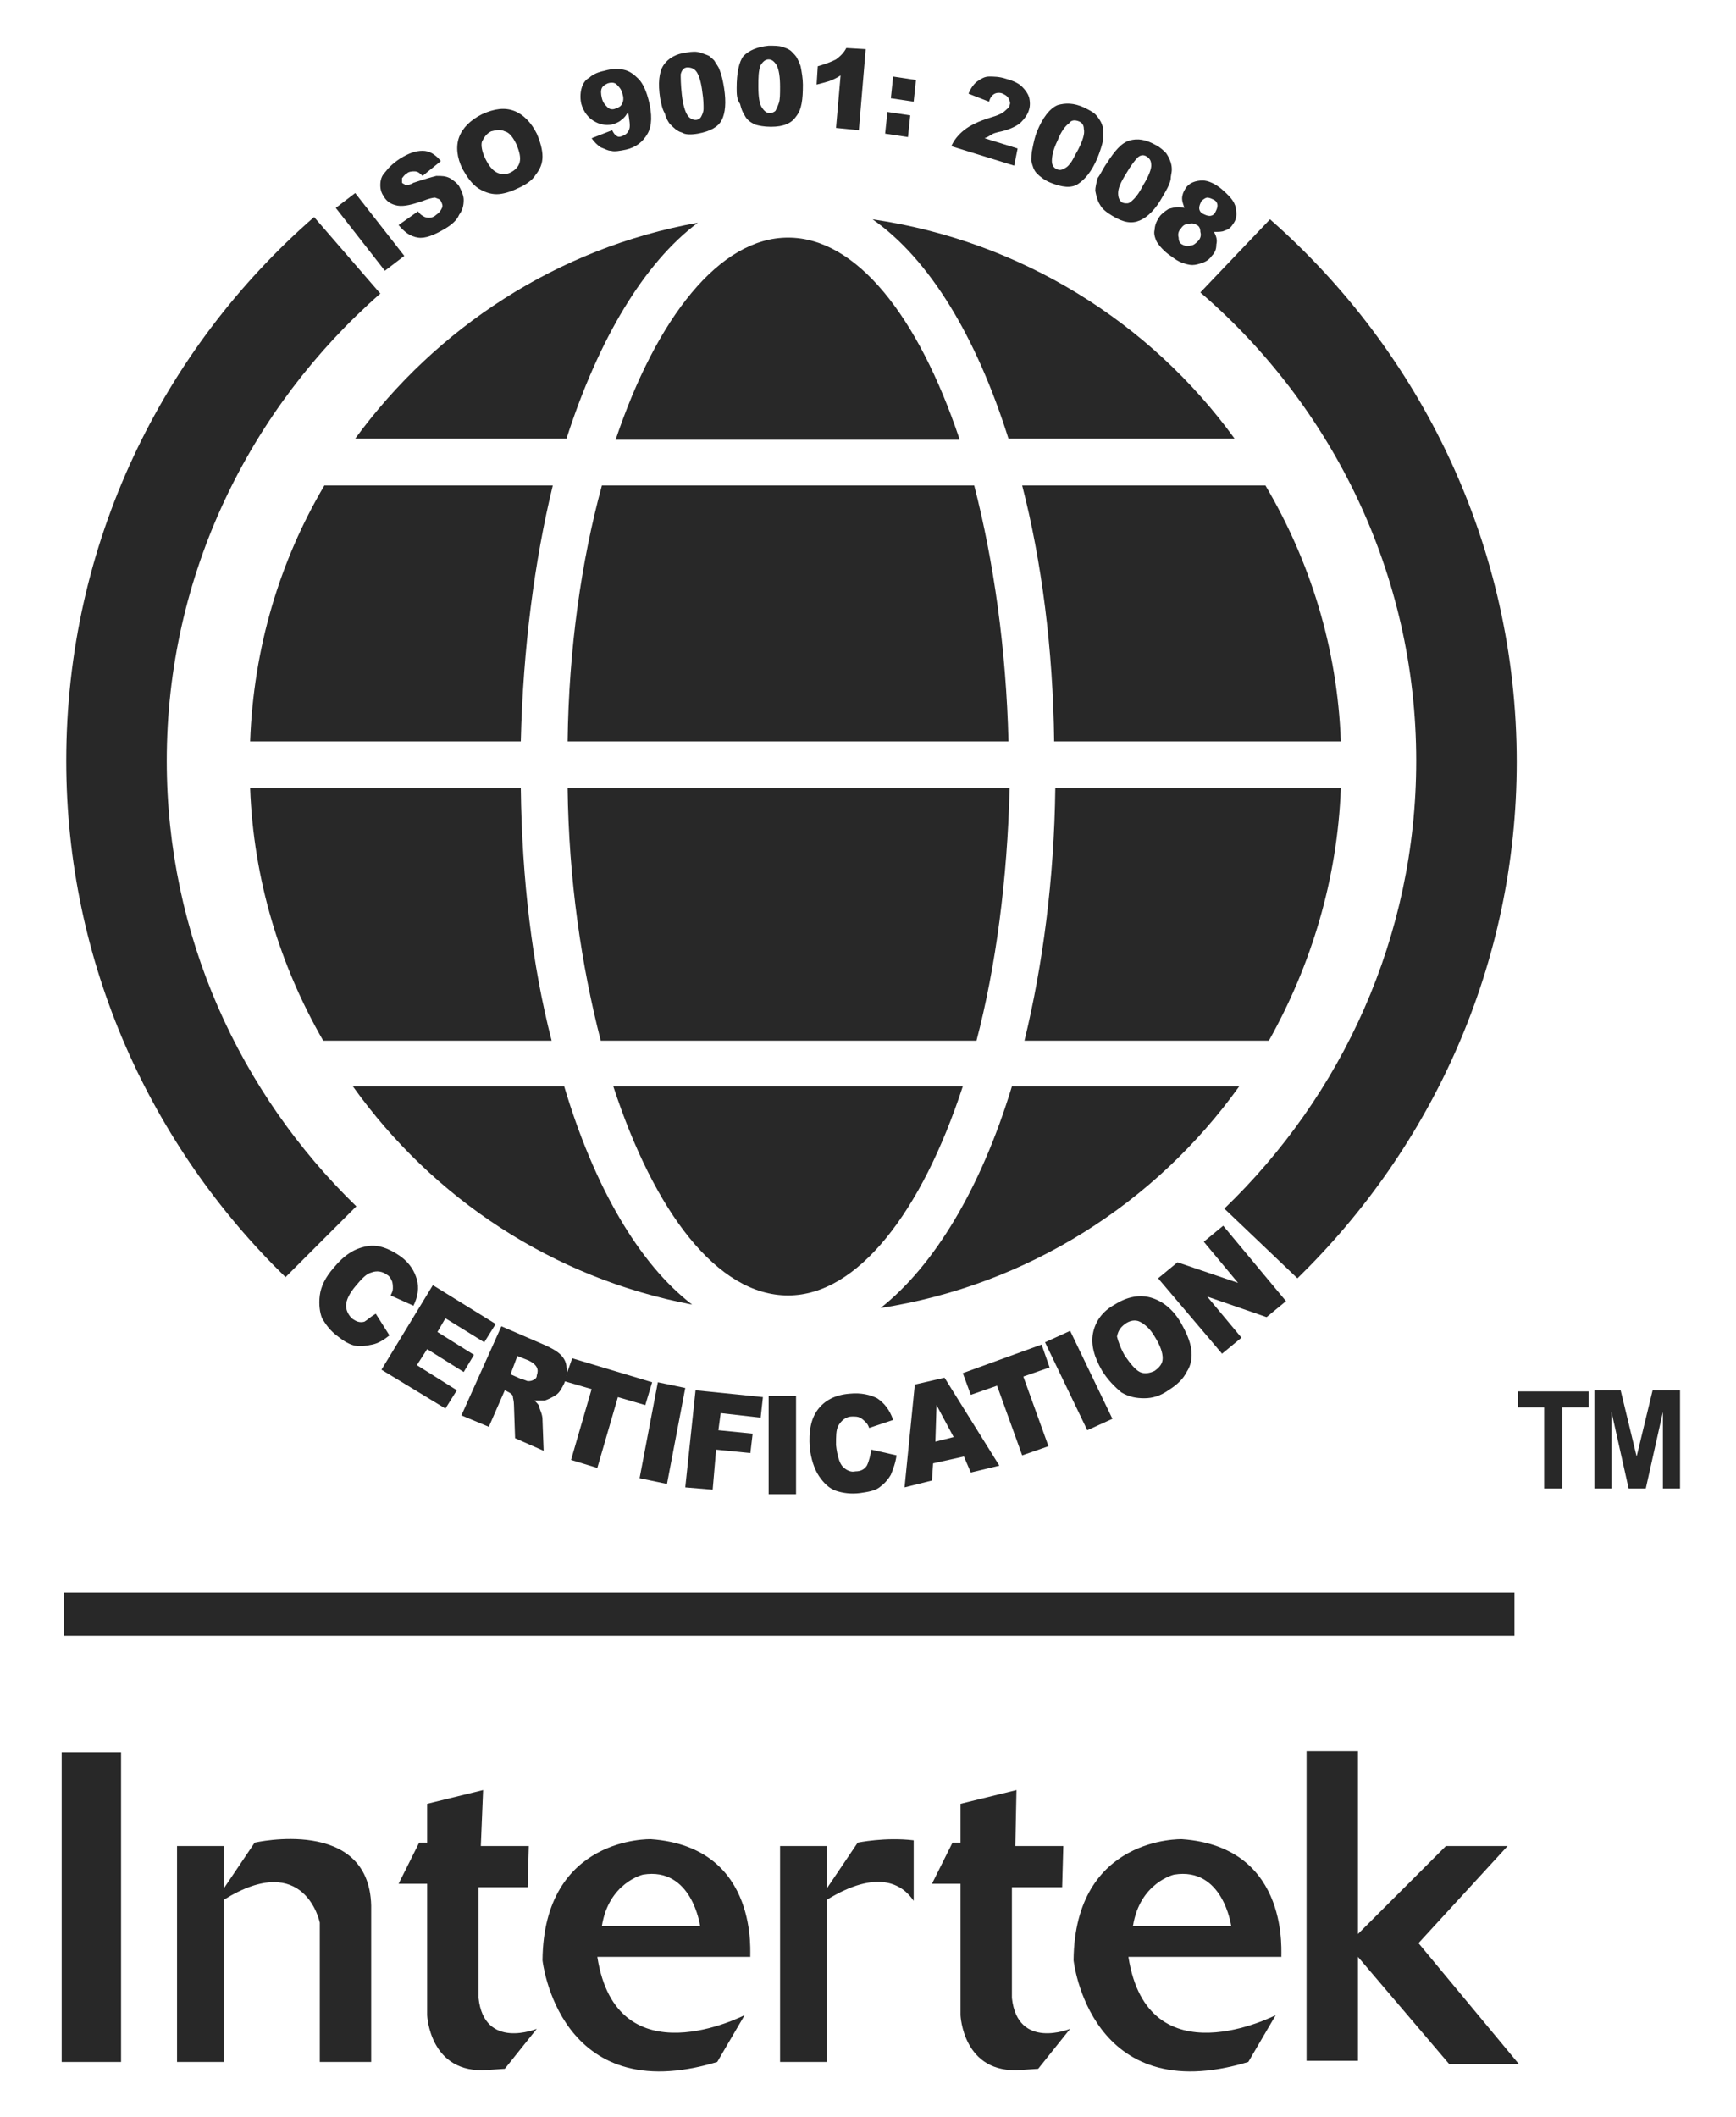 <?xml version="1.0" encoding="utf-8"?>
<!-- Generator: Adobe Illustrator 25.2.1, SVG Export Plug-In . SVG Version: 6.00 Build 0)  -->
<svg version="1.1" id="Layer_1" xmlns="http://www.w3.org/2000/svg" xmlns:xlink="http://www.w3.org/1999/xlink" x="0px" y="0px"
	 viewBox="0 0 152 185.3" style="enable-background:new 0 0 152 185.3;" xml:space="preserve">
<style type="text/css">
	.st0{fill:#282828;}
</style>
<g>
	<g>
		<path class="st0" d="M48.3,91.1C46.6,84.5,45.7,77,45.6,69H21.9c0.3,8,2.6,15.5,6.4,22.1H48.3z"/>
		<path class="st0" d="M84,38.4C80.4,27.7,75,20.8,69,20.8c-6,0-11.5,7-15.1,17.7H84z"/>
		<path class="st0" d="M88.3,64.9c-0.2-8.1-1.3-15.8-3-22.4H52.7c-1.8,6.6-2.9,14.3-3,22.4H88.3z"/>
		<path class="st0" d="M53.7,95.1c3.6,11,9.1,18.3,15.3,18.3c6.1,0,11.7-7.3,15.3-18.3H53.7z"/>
		<path class="st0" d="M49.7,69c0.1,8,1.2,15.5,2.9,22.1h32.9c1.7-6.5,2.7-14.1,2.9-22.1H49.7z"/>
		<path class="st0" d="M21.9,64.9h23.7c0.2-8.2,1.2-15.8,2.8-22.4h-20C24.5,49.1,22.2,56.7,21.9,64.9z"/>
		<path class="st0" d="M49.4,95.1H30.9c7,9.8,17.5,16.8,29.7,19.1C55.9,110.6,52,103.8,49.4,95.1z"/>
		<path class="st0" d="M49.6,38.4c2.8-8.7,6.8-15.4,11.5-18.9c-12.3,2.2-22.9,9.2-30,18.9H49.6z"/>
		<path class="st0" d="M88.6,95.1c-2.7,8.9-6.8,15.7-11.5,19.4c12.9-2,24.1-9.2,31.4-19.4H88.6z"/>
		<path class="st0" d="M117.4,69H92.4c-0.1,8-1.1,15.5-2.7,22.1h21.4C114.8,84.5,117.1,77,117.4,69z"/>
		<path class="st0" d="M89.5,42.5c1.7,6.6,2.7,14.3,2.8,22.4h25.1c-0.3-8.2-2.7-15.8-6.6-22.4H89.5z"/>
		<path class="st0" d="M88.3,38.4h19.8c-7.4-10.2-18.7-17.3-31.7-19.2C81.4,22.7,85.5,29.5,88.3,38.4z"/>
	</g>
	<g>
		<path class="st0" d="M124,66.6c0,15.4-6.5,29.3-16.8,39.2l6.4,6.1c11.8-11.5,19.2-27.5,19.2-45.2c0-18.9-8.4-35.9-21.6-47.5
			l-6.1,6.4C116.6,35.5,124,50.2,124,66.6z"/>
		<path class="st0" d="M25,111.8l6.2-6.2c-10.2-9.9-16.6-23.7-16.6-39c0-16.3,7.3-30.9,18.7-40.9l-5.8-6.7
			C14.2,30.6,5.8,47.6,5.8,66.6C5.8,84.3,13.2,100.3,25,111.8z"/>
	</g>
	<g>
		<path class="st0" d="M29.4,18.2l1.7-1.3l4.3,5.5l-1.7,1.3L29.4,18.2z"/>
		<path class="st0" d="M34.9,19.7l1.7-1.2c0.2,0.3,0.4,0.4,0.6,0.5c0.3,0.1,0.7,0.1,1-0.2c0.3-0.2,0.4-0.4,0.5-0.6
			c0.1-0.2,0-0.4-0.1-0.6c-0.1-0.2-0.3-0.2-0.5-0.3c-0.2,0-0.6,0.1-1.1,0.3c-0.9,0.3-1.6,0.5-2.2,0.4c-0.5-0.1-0.9-0.3-1.2-0.8
			c-0.2-0.3-0.3-0.6-0.3-1c0-0.4,0.1-0.8,0.4-1.1c0.3-0.4,0.7-0.8,1.3-1.2c0.8-0.5,1.4-0.7,2-0.7c0.6,0,1.1,0.3,1.6,0.9L37,15.4
			c-0.2-0.2-0.4-0.4-0.7-0.4c-0.2,0-0.5,0-0.7,0.2c-0.2,0.1-0.3,0.3-0.4,0.4c0,0.2,0,0.3,0,0.4c0.1,0.1,0.2,0.1,0.3,0.2
			c0.1,0,0.4,0,0.7-0.2c0.9-0.3,1.6-0.5,2-0.6c0.5,0,0.8,0,1.2,0.2c0.3,0.2,0.6,0.4,0.8,0.7c0.2,0.4,0.4,0.8,0.4,1.2
			c0,0.5-0.1,0.9-0.4,1.3C40,19.3,39.5,19.7,39,20c-1,0.6-1.8,0.9-2.4,0.8C35.9,20.7,35.4,20.3,34.9,19.7z"/>
		<path class="st0" d="M40.5,14.8c-0.5-1-0.6-2-0.3-2.8c0.3-0.8,1-1.5,2-2c1.1-0.5,2-0.6,2.8-0.3c0.8,0.3,1.5,1,2,2
			c0.3,0.7,0.5,1.4,0.5,2c0,0.6-0.2,1.1-0.6,1.6c-0.3,0.5-0.9,0.9-1.6,1.2C44.7,16.8,44,17,43.5,17c-0.6,0-1.1-0.2-1.6-0.5
			C41.3,16.1,40.9,15.5,40.5,14.8z M42.5,13.9c0.3,0.6,0.6,1,1,1.2c0.4,0.2,0.8,0.2,1.2,0c0.4-0.2,0.7-0.5,0.8-0.9
			c0.1-0.4,0-0.9-0.3-1.6c-0.3-0.6-0.6-1-1-1.1c-0.4-0.2-0.8-0.1-1.2,0c-0.4,0.2-0.6,0.5-0.8,0.9C42.1,12.7,42.2,13.3,42.5,13.9z"/>
		<path class="st0" d="M51.8,12.1l1.8-0.7c0.1,0.2,0.2,0.4,0.4,0.5c0.1,0.1,0.3,0.1,0.5,0c0.3-0.1,0.5-0.3,0.6-0.6
			c0.1-0.3,0-0.8-0.1-1.5c-0.2,0.3-0.3,0.5-0.6,0.7c-0.2,0.2-0.5,0.3-0.8,0.4C53,11,52.5,10.9,52,10.6c-0.5-0.3-0.9-0.8-1.1-1.5
			c-0.1-0.4-0.1-0.9,0-1.3C51,7.4,51.2,7,51.6,6.8c0.3-0.3,0.8-0.5,1.3-0.6c0.7-0.2,1.2-0.2,1.7-0.1c0.5,0.1,0.9,0.4,1.3,0.8
			c0.4,0.4,0.7,1.1,0.9,1.9c0.3,1.2,0.3,2.2-0.1,2.9c-0.4,0.7-1,1.2-1.9,1.4c-0.5,0.1-1,0.2-1.3,0.1c-0.3,0-0.6-0.2-0.9-0.3
			C52.3,12.7,52,12.4,51.8,12.1z M54.5,8.2c-0.1-0.4-0.3-0.6-0.5-0.8c-0.2-0.2-0.5-0.2-0.8-0.1c-0.2,0.1-0.4,0.2-0.5,0.4
			c-0.1,0.2-0.1,0.5,0,0.9c0.1,0.4,0.3,0.6,0.5,0.8c0.2,0.2,0.5,0.2,0.7,0.1c0.3-0.1,0.5-0.2,0.6-0.5C54.6,8.8,54.6,8.5,54.5,8.2z"
			/>
		<path class="st0" d="M57.8,8.6c-0.2-1.3-0.1-2.3,0.3-2.9c0.4-0.6,1.1-1,2-1.1c0.5-0.1,0.9-0.1,1.2,0c0.3,0.1,0.6,0.2,0.8,0.3
			c0.2,0.2,0.4,0.3,0.5,0.5c0.1,0.2,0.3,0.4,0.4,0.7c0.2,0.5,0.3,1,0.4,1.6c0.2,1.3,0.1,2.2-0.2,2.8c-0.3,0.6-1,1-2.1,1.2
			c-0.6,0.1-1.1,0.1-1.4-0.1c-0.4-0.1-0.7-0.4-1-0.7c-0.2-0.2-0.4-0.6-0.5-1C58,9.6,57.9,9.1,57.8,8.6z M59.7,8.3
			c0.1,0.9,0.3,1.5,0.5,1.8c0.2,0.3,0.5,0.4,0.7,0.4c0.2,0,0.4-0.1,0.5-0.3c0.1-0.2,0.2-0.4,0.2-0.7c0-0.3,0-0.8-0.1-1.4
			c-0.1-0.9-0.3-1.5-0.5-1.8c-0.2-0.3-0.5-0.4-0.8-0.4c-0.3,0-0.5,0.2-0.6,0.6C59.6,6.8,59.6,7.4,59.7,8.3z"/>
		<path class="st0" d="M64.5,7.7c0-1.3,0.2-2.3,0.6-2.8c0.5-0.5,1.2-0.8,2.2-0.9c0.5,0,0.9,0,1.2,0.1c0.3,0.1,0.6,0.2,0.8,0.4
			c0.2,0.2,0.4,0.4,0.5,0.6c0.1,0.2,0.2,0.4,0.3,0.7c0.1,0.5,0.2,1.1,0.2,1.6c0,1.3-0.1,2.2-0.6,2.8c-0.4,0.6-1.1,0.9-2.2,0.9
			c-0.6,0-1.1-0.1-1.4-0.2c-0.4-0.2-0.7-0.4-0.9-0.8c-0.2-0.3-0.3-0.6-0.4-1C64.5,8.7,64.5,8.2,64.5,7.7z M66.4,7.6
			c0,0.9,0.1,1.5,0.3,1.8c0.2,0.3,0.4,0.5,0.7,0.5c0.2,0,0.4-0.1,0.5-0.2C68,9.5,68.1,9.3,68.2,9c0.1-0.3,0.1-0.8,0.1-1.4
			c0-0.9-0.1-1.5-0.3-1.9c-0.2-0.3-0.4-0.5-0.7-0.5c-0.3,0-0.5,0.2-0.7,0.5C66.4,6.2,66.4,6.8,66.4,7.6z"/>
		<path class="st0" d="M75.8,4.3l-0.6,7.1l-2-0.2l0.4-4.6c-0.3,0.2-0.7,0.4-1,0.5c-0.3,0.1-0.7,0.2-1.1,0.3l0.1-1.6
			c0.7-0.2,1.2-0.4,1.6-0.6c0.4-0.3,0.7-0.6,0.9-1L75.8,4.3z"/>
		<path class="st0" d="M77.7,9.8l2,0.3L79.5,12l-2-0.3L77.7,9.8z M78.2,6.7l2,0.3L80,8.9l-2-0.3L78.2,6.7z"/>
		<path class="st0" d="M88.8,14.5l-5.5-1.7c0.2-0.5,0.6-1,1.1-1.4c0.5-0.4,1.3-0.8,2.3-1.1c0.7-0.2,1.1-0.4,1.3-0.6
			c0.2-0.2,0.4-0.3,0.4-0.5c0.1-0.2,0-0.4-0.1-0.6c-0.1-0.2-0.3-0.3-0.5-0.4c-0.2-0.1-0.5-0.1-0.7,0c-0.2,0.1-0.4,0.3-0.5,0.7
			l-1.8-0.7c0.2-0.5,0.5-0.9,0.8-1.1c0.3-0.2,0.6-0.4,1-0.4c0.4,0,0.9,0,1.5,0.2c0.7,0.2,1.1,0.4,1.4,0.7c0.3,0.3,0.5,0.6,0.6,0.9
			c0.1,0.4,0.1,0.8,0,1.1c-0.1,0.4-0.4,0.8-0.7,1.1c-0.3,0.3-0.9,0.6-1.7,0.8c-0.5,0.1-0.8,0.2-0.9,0.3c-0.2,0.1-0.3,0.2-0.6,0.3
			l2.9,0.9L88.8,14.5z"/>
		<path class="st0" d="M90.8,11.5c0.5-1.2,1.1-2,1.8-2.3C93.3,9,94,9,94.9,9.4c0.4,0.2,0.8,0.4,1,0.6c0.2,0.2,0.4,0.5,0.5,0.7
			c0.1,0.2,0.2,0.5,0.2,0.7c0,0.2,0,0.5,0,0.8c-0.1,0.5-0.3,1.1-0.5,1.6c-0.5,1.2-1.1,1.9-1.7,2.3c-0.6,0.4-1.4,0.3-2.4-0.1
			c-0.5-0.2-0.9-0.5-1.2-0.8c-0.3-0.3-0.4-0.7-0.5-1.1c0-0.3,0-0.7,0.1-1.1C90.5,12.5,90.6,12,90.8,11.5z M92.6,12.3
			c-0.4,0.8-0.5,1.4-0.5,1.8c0,0.4,0.2,0.6,0.4,0.7c0.2,0.1,0.4,0.1,0.6,0c0.2-0.1,0.4-0.2,0.6-0.5c0.2-0.2,0.4-0.7,0.7-1.2
			c0.4-0.8,0.6-1.4,0.5-1.8c0-0.4-0.2-0.6-0.5-0.7c-0.3-0.1-0.6-0.1-0.8,0.2C93.3,11,92.9,11.5,92.6,12.3z"/>
		<path class="st0" d="M96.9,14.3c0.7-1.1,1.3-1.8,2-2c0.7-0.2,1.4-0.1,2.3,0.4c0.4,0.2,0.7,0.5,0.9,0.7c0.2,0.3,0.3,0.5,0.4,0.8
			c0.1,0.3,0.1,0.5,0.1,0.7c0,0.2-0.1,0.5-0.1,0.8c-0.1,0.5-0.4,1-0.7,1.5c-0.6,1.1-1.3,1.8-2,2.1c-0.7,0.3-1.4,0.2-2.4-0.4
			c-0.5-0.3-0.9-0.6-1.1-1c-0.2-0.3-0.3-0.7-0.4-1.2c0-0.3,0.1-0.7,0.2-1.1C96.4,15.2,96.6,14.7,96.9,14.3z M98.6,15.2
			c-0.5,0.8-0.7,1.3-0.7,1.7c0,0.4,0.1,0.6,0.3,0.8c0.2,0.1,0.3,0.1,0.5,0.1c0.2,0,0.4-0.2,0.6-0.4c0.2-0.2,0.5-0.6,0.8-1.2
			c0.5-0.8,0.7-1.4,0.7-1.7c0-0.4-0.1-0.6-0.4-0.8c-0.3-0.2-0.6-0.1-0.8,0.1C99.4,14,99,14.5,98.6,15.2z"/>
		<path class="st0" d="M103.7,18.2c-0.1-0.3-0.2-0.6-0.2-0.8c0-0.3,0.1-0.6,0.3-0.9c0.3-0.5,0.9-0.7,1.5-0.7c0.5,0,1.1,0.3,1.6,0.7
			c0.7,0.6,1.2,1.1,1.3,1.7c0.1,0.6,0.1,1-0.3,1.5c-0.2,0.3-0.4,0.4-0.7,0.5c-0.2,0.1-0.5,0.1-0.9,0.1c0.2,0.4,0.3,0.7,0.2,1.1
			c0,0.4-0.1,0.7-0.4,1c-0.2,0.3-0.5,0.5-0.8,0.6c-0.3,0.1-0.6,0.2-0.9,0.2c-0.3,0-0.6-0.1-0.9-0.2c-0.3-0.1-0.6-0.3-1-0.6
			c-0.6-0.4-1-0.9-1.2-1.2c-0.2-0.4-0.3-0.8-0.2-1.1c0-0.4,0.2-0.8,0.4-1.1c0.2-0.3,0.5-0.5,0.8-0.7
			C102.9,18.1,103.3,18.1,103.7,18.2z M103.4,20c-0.2,0.2-0.3,0.5-0.2,0.8c0,0.3,0.1,0.5,0.3,0.6c0.2,0.1,0.4,0.2,0.7,0.1
			c0.3,0,0.5-0.2,0.7-0.4c0.2-0.2,0.3-0.5,0.2-0.8c0-0.3-0.1-0.5-0.3-0.6c-0.2-0.1-0.4-0.2-0.7-0.1C103.8,19.6,103.6,19.7,103.4,20z
			 M105.2,17.6c-0.1,0.2-0.2,0.4-0.2,0.6c0,0.2,0.1,0.4,0.3,0.5c0.2,0.1,0.4,0.2,0.6,0.2c0.2,0,0.4-0.1,0.5-0.3
			c0.1-0.2,0.2-0.4,0.2-0.6c0-0.2-0.1-0.4-0.3-0.5c-0.2-0.1-0.4-0.2-0.6-0.2C105.6,17.3,105.4,17.4,105.2,17.6z"/>
	</g>
	<g>
		<path class="st0" d="M32.9,115l1.2,1.9c-0.5,0.4-1,0.7-1.5,0.8c-0.5,0.1-1,0.2-1.5,0.1c-0.5-0.1-1-0.4-1.5-0.8
			c-0.7-0.5-1.1-1.1-1.4-1.6c-0.2-0.5-0.3-1.2-0.2-2c0.1-0.8,0.5-1.6,1.2-2.4c0.9-1.1,1.8-1.7,2.9-1.9c1-0.2,2,0.2,3,0.9
			c0.8,0.6,1.2,1.3,1.4,2c0.2,0.7,0.1,1.5-0.3,2.3l-2-0.9c0.1-0.2,0.2-0.4,0.2-0.6c0-0.2,0-0.5-0.1-0.7c-0.1-0.2-0.2-0.4-0.4-0.5
			c-0.4-0.3-0.9-0.4-1.4-0.2c-0.4,0.1-0.8,0.5-1.3,1.1c-0.6,0.7-0.9,1.3-0.9,1.8c0,0.4,0.2,0.8,0.5,1.1c0.4,0.3,0.7,0.4,1.1,0.3
			C32.1,115.6,32.4,115.3,32.9,115z"/>
		<path class="st0" d="M37.9,112.5l5.5,3.4l-1,1.6l-3.4-2.1l-0.7,1.2l3.2,2l-0.9,1.5l-3.2-2l-0.9,1.4l3.5,2.2l-1,1.6l-5.6-3.4
			L37.9,112.5z"/>
		<path class="st0" d="M40.4,123.9l3.5-7.8l3.7,1.6c0.7,0.3,1.2,0.6,1.5,0.9c0.3,0.3,0.5,0.7,0.5,1.1c0.1,0.4,0,0.9-0.2,1.4
			c-0.2,0.4-0.4,0.8-0.7,1c-0.3,0.2-0.7,0.4-1,0.5c-0.2,0-0.5,0-0.9,0c0.2,0.2,0.4,0.4,0.4,0.5c0,0.1,0.1,0.3,0.2,0.6
			c0.1,0.3,0.1,0.5,0.1,0.6l0.1,2.7l-2.5-1.1l-0.1-2.9c0-0.4-0.1-0.6-0.1-0.8c-0.1-0.2-0.3-0.3-0.5-0.4l-0.2-0.1l-1.4,3.2
			L40.4,123.9z M44.7,120.3l0.9,0.4c0.1,0,0.3,0.1,0.6,0.2c0.2,0,0.3,0,0.5-0.1c0.2-0.1,0.3-0.2,0.3-0.4c0.1-0.3,0.1-0.5,0-0.7
			c-0.1-0.2-0.3-0.4-0.7-0.6l-1-0.4L44.7,120.3z"/>
		<path class="st0" d="M50.1,118.9l7,2.1l-0.6,2l-2.4-0.7l-1.8,6.2l-2.3-0.7l1.8-6.2l-2.4-0.7L50.1,118.9z"/>
		<path class="st0" d="M57.6,121l2.4,0.5l-1.6,8.4l-2.4-0.5L57.6,121z"/>
		<path class="st0" d="M60.9,121.7l5.9,0.6l-0.2,1.8l-3.5-0.4l-0.2,1.5l3,0.3l-0.2,1.7l-3-0.3l-0.3,3.5l-2.4-0.2L60.9,121.7z"/>
		<path class="st0" d="M67.3,122.2l2.4,0l0,8.6l-2.4,0L67.3,122.2z"/>
		<path class="st0" d="M76.3,126.9l2.2,0.5c-0.1,0.7-0.3,1.2-0.5,1.7c-0.3,0.5-0.6,0.8-1,1.1c-0.4,0.3-1,0.4-1.7,0.5
			c-0.8,0.1-1.5,0-2.1-0.2c-0.6-0.2-1.1-0.7-1.5-1.3c-0.4-0.6-0.7-1.5-0.8-2.5c-0.1-1.4,0.1-2.5,0.7-3.3c0.6-0.8,1.5-1.3,2.8-1.4
			c1-0.1,1.8,0.1,2.4,0.4c0.6,0.4,1.1,1,1.4,1.9l-2.1,0.7c-0.1-0.3-0.2-0.4-0.3-0.5c-0.2-0.2-0.3-0.3-0.5-0.4
			c-0.2-0.1-0.4-0.1-0.7-0.1c-0.5,0-0.9,0.3-1.2,0.8c-0.2,0.4-0.2,0.9-0.2,1.7c0.1,0.9,0.3,1.6,0.6,1.9c0.3,0.3,0.7,0.5,1.1,0.4
			c0.5,0,0.8-0.2,1-0.5C76.1,127.9,76.2,127.4,76.3,126.9z"/>
		<path class="st0" d="M84.4,127.5l-2.7,0.6l-0.1,1.5l-2.4,0.6l0.9-9l2.6-0.6l4.8,7.7l-2.5,0.6L84.4,127.5z M83.5,125.8L82,123
			l-0.1,3.2L83.5,125.8z"/>
		<path class="st0" d="M84.3,120.2l6.9-2.5l0.7,2l-2.3,0.8l2.2,6.1l-2.3,0.8l-2.2-6.1l-2.3,0.8L84.3,120.2z"/>
		<path class="st0" d="M91.5,117.5l2.2-1l3.7,7.7l-2.2,1L91.5,117.5z"/>
		<path class="st0" d="M96.5,120c-0.7-1.2-1-2.3-0.8-3.3c0.2-1,0.8-1.9,1.9-2.5c1.1-0.7,2.2-0.9,3.2-0.6c1,0.3,1.9,1,2.6,2.2
			c0.5,0.9,0.8,1.6,0.9,2.3c0.1,0.7,0,1.4-0.4,2c-0.3,0.6-0.8,1.1-1.6,1.6c-0.7,0.5-1.4,0.7-2.1,0.7c-0.7,0-1.3-0.1-2-0.5
			C97.6,121.4,97,120.8,96.5,120z M98.5,118.7c0.5,0.7,0.9,1.2,1.3,1.4c0.4,0.2,0.9,0.1,1.3-0.1c0.4-0.3,0.7-0.6,0.7-1.1
			c0-0.5-0.2-1.1-0.7-1.9c-0.4-0.7-0.9-1.1-1.3-1.3c-0.4-0.2-0.9-0.1-1.3,0.2c-0.4,0.3-0.6,0.6-0.7,1.1
			C97.9,117.4,98.1,118,98.5,118.7z"/>
		<path class="st0" d="M101.4,111.9l1.7-1.4l5.3,1.8l-3-3.6l1.7-1.4l5.5,6.6l-1.7,1.4l-5.2-1.8l3,3.6l-1.7,1.4L101.4,111.9z"/>
	</g>
	<g>
		<path class="st0" d="M135.2,130.3v-7.1h-2.3v-1.4h6.2v1.4h-2.3v7.1H135.2z"/>
		<path class="st0" d="M139.6,130.3v-8.6h2.3l1.4,5.8l1.4-5.8h2.4v8.6h-1.5v-6.7l-1.5,6.7h-1.5l-1.5-6.7v6.7H139.6z"/>
	</g>
	<rect x="5.6" y="139.4" class="st0" width="127" height="3.8"/>
	<rect x="5.4" y="153.4" class="st0" width="5.2" height="27.1"/>
	<path class="st0" d="M22.3,161.3l-2.7,4v-3.7h-4.1v18.9h4.1v-14.2c7.1-4.4,8.4,2,8.4,2v12.2h4.5v-13.7
		C32.3,159,22.3,161.3,22.3,161.3z"/>
	<path class="st0" d="M42.3,156.7l-4.9,1.2v3.4h-0.7l-1.8,3.6h2.5v11.5c0,0,0.2,5.2,5.3,4.8l1.5-0.1l2.8-3.5c0,0-4.6,1.9-5.1-2.7
		v-9.7h4.3l0.1-3.6h-4.2L42.3,156.7z"/>
	<path class="st0" d="M89,156.7l-4.9,1.2v3.4h-0.7l-1.8,3.6h2.5v11.5c0,0,0.2,5.2,5.3,4.8l1.5-0.1l2.8-3.5c0,0-4.6,1.9-5.1-2.7v-9.7
		H93l0.1-3.6h-4.2L89,156.7z"/>
	<path class="st0" d="M57,161c0,0-9.4-0.3-9.5,10.6c0,0,1.4,13.1,15.3,8.9l2.4-4.1c0,0-11.2,5.8-12.9-5.1h13.4
		C65.6,171.4,66.7,161.7,57,161z M52.7,168.6c0.6-3.8,3.6-4.5,3.6-4.5c4.3-0.7,5,4.5,5,4.5H52.7z"/>
	<path class="st0" d="M103.5,161c0,0-9.4-0.3-9.5,10.6c0,0,1.4,13.1,15.3,8.9l2.4-4.1c0,0-11.2,5.8-12.9-5.1h13.4
		C112.1,171.4,113.2,161.7,103.5,161z M99.2,168.6c0.6-3.8,3.6-4.5,3.6-4.5c4.3-0.7,5,4.5,5,4.5H99.2z"/>
	<path class="st0" d="M75.1,161.3l-2.7,4v-3.7h-4.1v18.9h4.1v-14.2c4.4-2.7,6.6-1.4,7.6,0.1v-5.3C77.5,160.8,75.1,161.3,75.1,161.3z
		"/>
	<polygon class="st0" points="133,180.7 124.2,170.1 132,161.6 126.6,161.6 118.9,169.3 118.9,153.3 114.4,153.3 114.4,180.4 
		118.9,180.4 118.9,171.3 126.9,180.7 	"/>
</g>
</svg>

